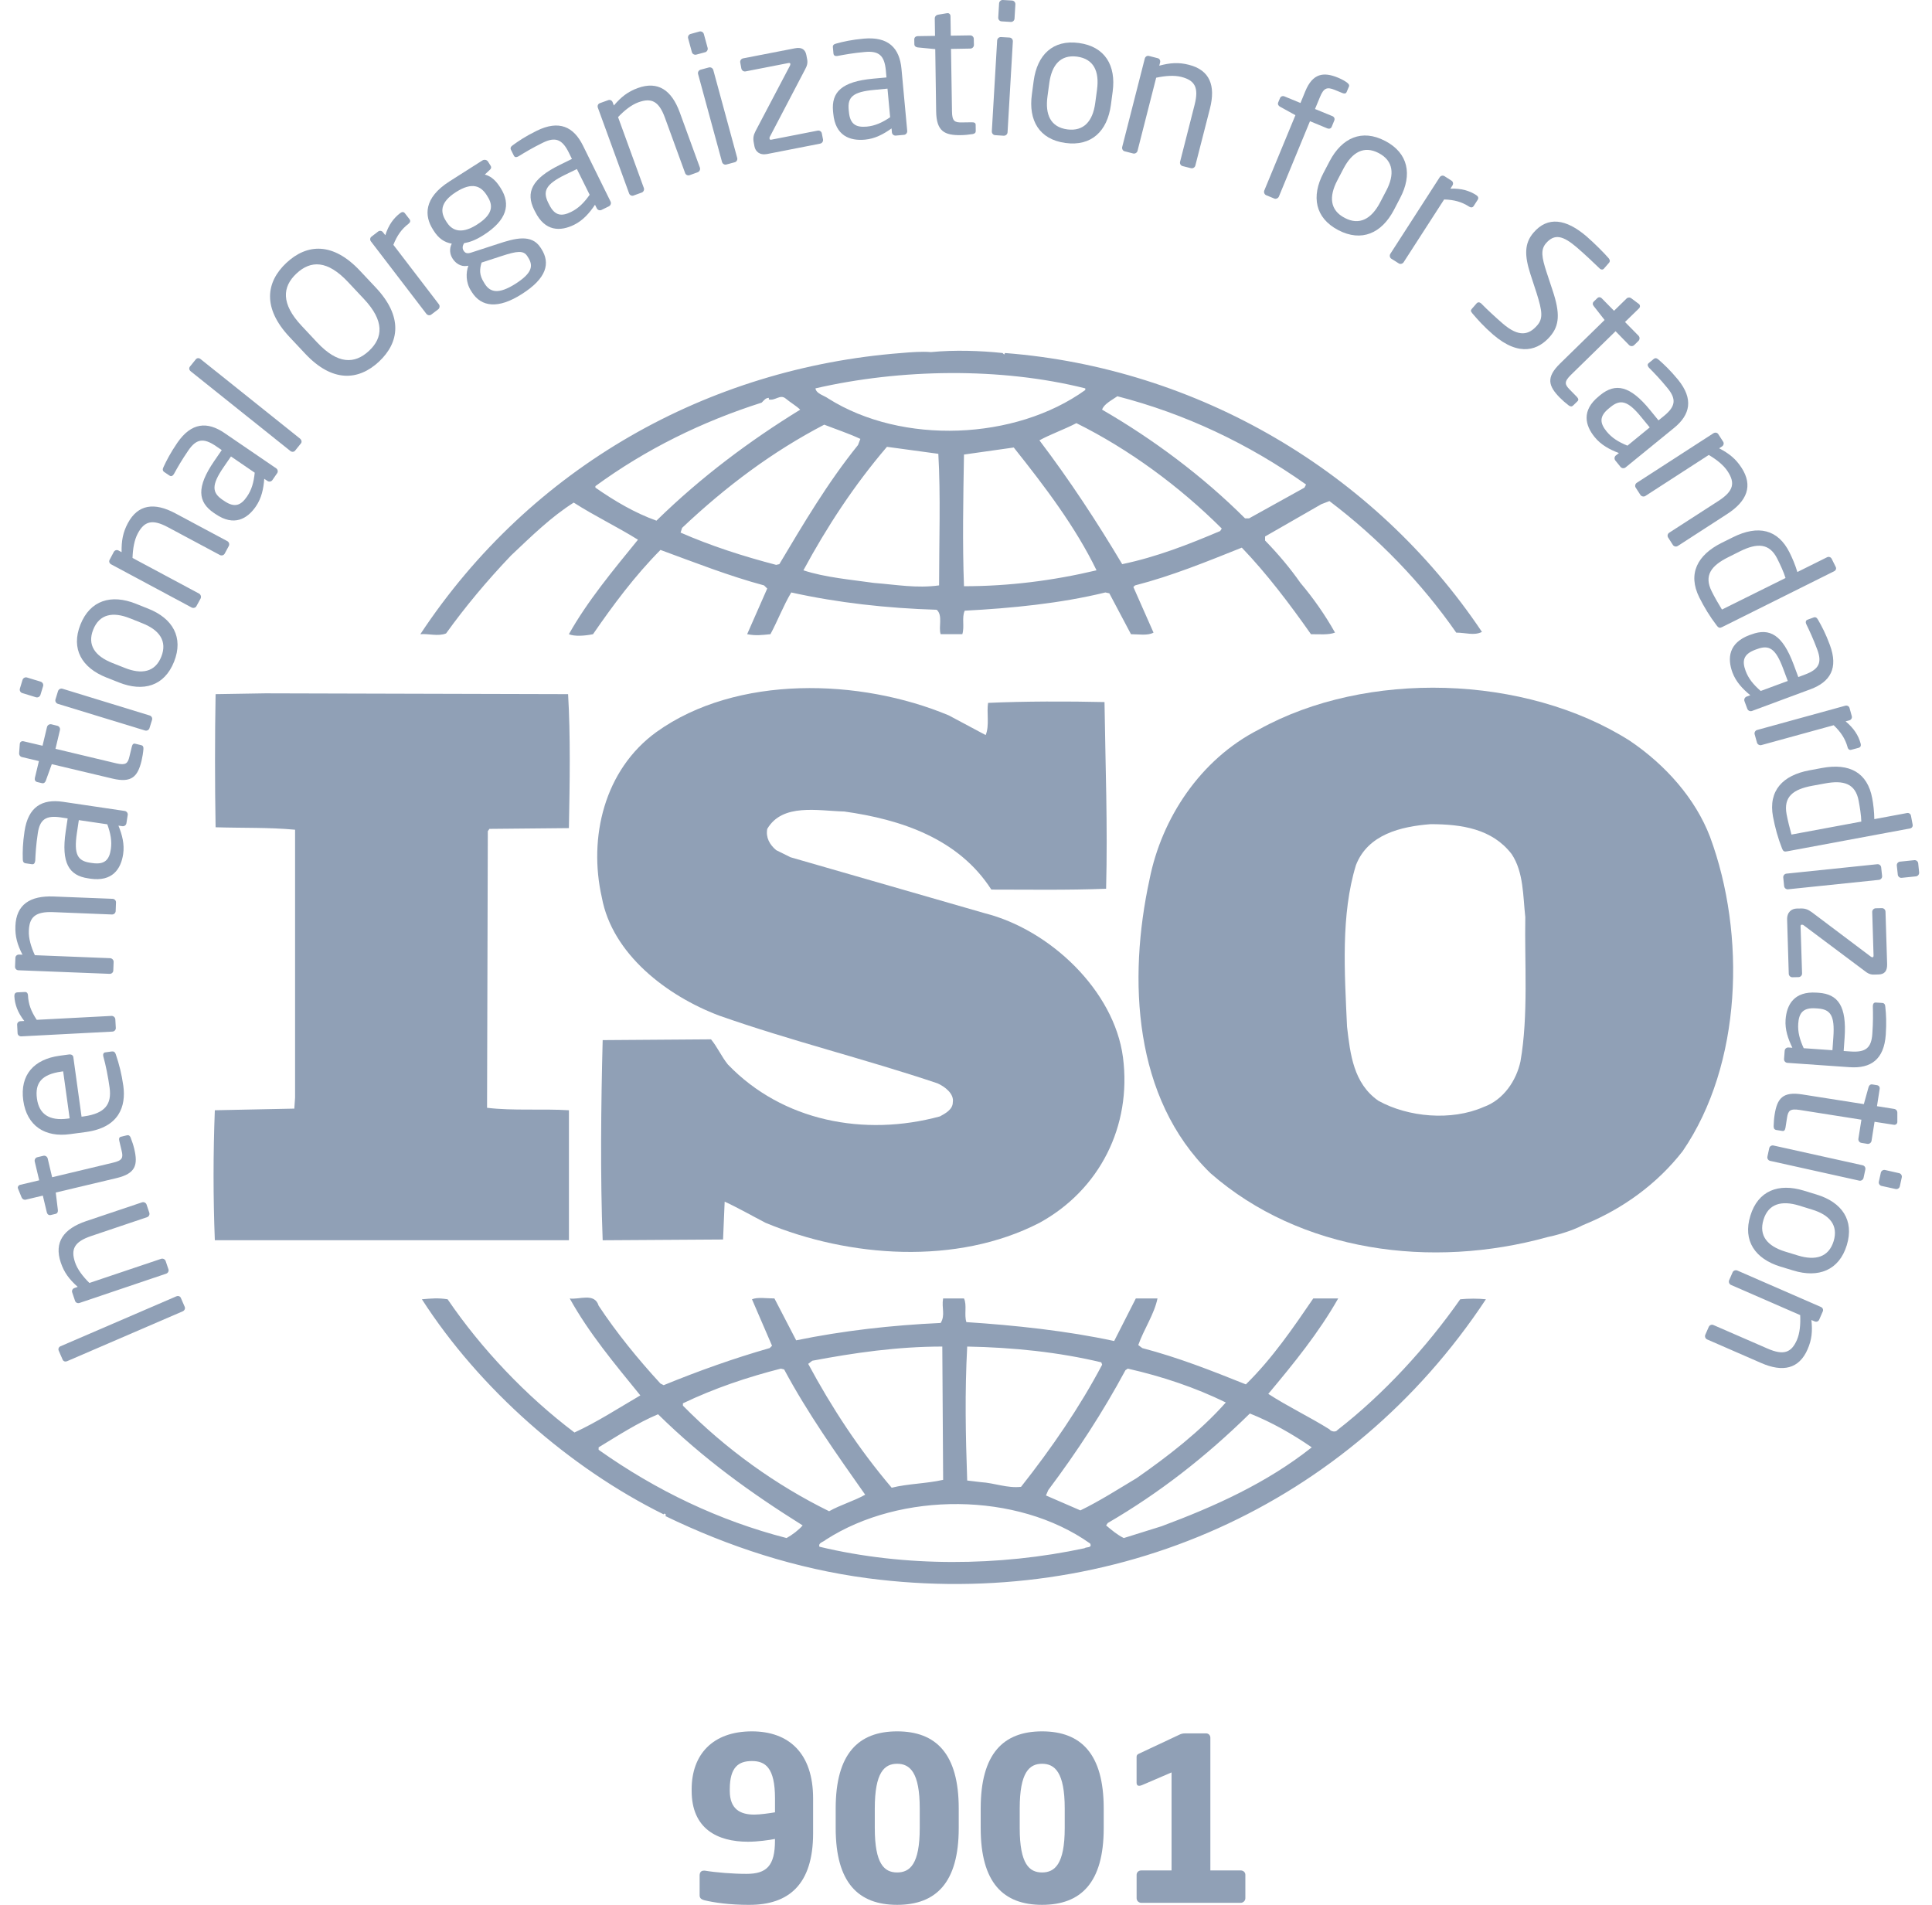 <svg width="71" height="70" viewBox="0 0 71 70" fill="none" xmlns="http://www.w3.org/2000/svg">
<g clip-path="url(#clip0_1236_6283)">
<path d="M62.842 30.751C62.31 29.358 61.218 28.114 59.89 27.219C56.054 24.787 50.209 24.613 46.258 26.811C44.102 27.909 42.687 30.082 42.245 32.316C41.446 35.99 41.651 40.361 44.485 43.114C47.792 46.008 52.602 46.647 56.879 45.459C57.082 45.42 57.727 45.259 58.171 45.022L58.297 44.969C59.625 44.417 60.892 43.519 61.837 42.303C64.021 39.117 64.17 34.34 62.842 30.751L62.842 30.751ZM55.877 39.002C55.729 39.698 55.258 40.421 54.518 40.682C53.339 41.2 51.746 41.057 50.654 40.451C49.739 39.812 49.621 38.743 49.503 37.73C49.413 35.733 49.27 33.62 49.83 31.793C50.269 30.662 51.479 30.372 52.573 30.287C53.724 30.287 54.842 30.461 55.553 31.387C55.995 32.052 55.967 32.922 56.054 33.704C56.023 35.353 56.172 37.321 55.877 39.001V39.002Z" fill="#90A0B6"/>
<path d="M20.907 40.8C19.933 40.74 18.841 40.825 17.899 40.71L17.927 30.545L17.986 30.46L20.907 30.432C20.939 28.783 20.967 27.013 20.877 25.509L9.755 25.479L7.923 25.509C7.895 27.043 7.895 28.836 7.923 30.401C8.927 30.432 9.87 30.401 10.844 30.491V40.335L10.816 40.74L7.895 40.8C7.833 42.418 7.833 43.984 7.895 45.577H20.908V40.8H20.907Z" fill="#90A0B6"/>
<path d="M53.662 47.747C52.424 49.514 50.859 51.223 49.15 52.552C49.089 52.642 48.911 52.608 48.855 52.524C48.115 52.062 47.319 51.685 46.609 51.223C47.555 50.094 48.47 48.965 49.178 47.716H48.262C47.527 48.791 46.759 49.92 45.785 50.874C44.485 50.354 43.306 49.889 41.978 49.54L41.831 49.429C42.037 48.845 42.419 48.296 42.537 47.716H41.741L40.945 49.281C39.205 48.904 37.286 48.701 35.515 48.586C35.425 48.327 35.543 47.95 35.425 47.716H34.659C34.597 48.065 34.747 48.327 34.569 48.617C32.74 48.701 30.97 48.904 29.259 49.255L28.46 47.716C28.167 47.716 27.84 47.66 27.635 47.747L28.372 49.455L28.285 49.54C26.954 49.92 25.659 50.384 24.39 50.903L24.271 50.843C23.444 49.945 22.648 48.965 21.998 47.98C21.851 47.486 21.26 47.775 20.937 47.716C21.643 48.991 22.589 50.119 23.532 51.279C22.735 51.743 21.941 52.262 21.111 52.642C19.341 51.307 17.691 49.571 16.45 47.747C16.096 47.691 15.862 47.716 15.505 47.747C17.63 51.049 20.936 53.943 24.389 55.651C24.389 55.651 24.389 55.625 24.42 55.625C24.446 55.625 24.504 55.679 24.446 55.71C26.778 56.839 29.258 57.65 31.884 57.998C40.943 59.184 49.591 55.335 54.606 47.747C54.344 47.716 53.956 47.716 53.661 47.747H53.662ZM41.358 50.354L41.446 50.295C42.718 50.584 43.925 50.99 45.048 51.539C44.103 52.608 42.892 53.537 41.773 54.317C41.094 54.723 40.413 55.161 39.704 55.505L38.438 54.956L38.525 54.756C39.589 53.338 40.534 51.888 41.359 50.354H41.358ZM35.544 49.484C37.227 49.515 38.91 49.689 40.472 50.064L40.503 50.151C39.678 51.714 38.643 53.222 37.523 54.639C37.019 54.697 36.549 54.497 36.048 54.467L35.544 54.407C35.485 52.699 35.454 51.193 35.544 49.484ZM29.851 50.005C31.385 49.715 32.977 49.484 34.629 49.484L34.66 54.382C34.038 54.523 33.36 54.523 32.769 54.672C31.559 53.248 30.557 51.714 29.701 50.12L29.851 50.005ZM25.097 51.57C26.251 51.018 27.459 50.61 28.697 50.295L28.817 50.325C29.67 51.919 30.734 53.422 31.795 54.928C31.384 55.161 30.881 55.302 30.47 55.536C28.523 54.581 26.662 53.248 25.097 51.655V51.57ZM28.905 56.521C26.426 55.882 24.123 54.782 21.999 53.278V53.188C22.709 52.758 23.417 52.294 24.183 51.972C25.866 53.627 27.605 54.871 29.497 56.057C29.347 56.231 29.111 56.407 28.906 56.521H28.905ZM39.853 56.896C36.727 57.565 33.242 57.592 30.115 56.84C30.057 56.695 30.262 56.666 30.352 56.581C33.096 54.813 37.374 54.813 40.062 56.722C40.149 56.896 39.913 56.84 39.854 56.896H39.853ZM42.687 56.087L41.299 56.521C41.063 56.406 40.857 56.231 40.649 56.057L40.709 55.969C42.597 54.871 44.308 53.538 45.932 51.944C46.729 52.262 47.496 52.698 48.206 53.188C46.554 54.498 44.635 55.362 42.687 56.087Z" fill="#90A0B6"/>
<path d="M16.393 23.278C17.102 22.292 17.899 21.338 18.782 20.412C19.548 19.688 20.257 18.993 21.084 18.47C21.852 18.962 22.708 19.373 23.445 19.834C22.53 20.958 21.587 22.092 20.906 23.306C21.112 23.395 21.497 23.367 21.793 23.306C22.53 22.236 23.327 21.163 24.272 20.209C25.539 20.674 26.779 21.163 28.079 21.513L28.195 21.628L27.457 23.306C27.784 23.368 27.989 23.337 28.313 23.306C28.578 22.816 28.783 22.267 29.078 21.772C30.792 22.152 32.593 22.352 34.423 22.408C34.659 22.613 34.481 23.047 34.569 23.306H35.365C35.453 23.021 35.337 22.698 35.453 22.442C37.167 22.352 38.965 22.177 40.622 21.772L40.767 21.803L41.563 23.306C41.831 23.306 42.183 23.368 42.391 23.247L41.651 21.572L41.712 21.513C43.067 21.164 44.339 20.643 45.636 20.125C46.553 21.079 47.406 22.208 48.177 23.306C48.5 23.306 48.824 23.337 49.061 23.247C48.706 22.613 48.262 21.977 47.792 21.423C47.407 20.874 46.995 20.384 46.491 19.863V19.715L48.557 18.529L48.856 18.414C50.654 19.774 52.246 21.423 53.516 23.248C53.87 23.248 54.166 23.368 54.461 23.222C50.505 17.316 43.984 13.519 36.934 12.973L36.903 13.029L36.844 12.973C36.048 12.888 35.071 12.854 34.215 12.939C33.892 12.913 33.509 12.939 33.123 12.973C26.043 13.519 19.522 17.141 15.447 23.306C15.742 23.278 16.097 23.396 16.392 23.278L16.393 23.278ZM28.64 20.732L28.523 20.758C27.312 20.442 26.131 20.063 25.011 19.572L25.067 19.398C26.691 17.864 28.401 16.589 30.29 15.606C30.735 15.78 31.177 15.924 31.618 16.129L31.531 16.355C30.407 17.748 29.524 19.251 28.64 20.732V20.732ZM34.511 21.512C33.687 21.627 32.949 21.486 32.119 21.422C31.325 21.307 30.321 21.223 29.525 20.958C30.38 19.373 31.384 17.836 32.595 16.42L34.483 16.677C34.571 18.18 34.511 19.919 34.511 21.513V21.512ZM35.426 21.543C35.367 20.004 35.398 18.297 35.426 16.704C36.017 16.62 36.664 16.53 37.255 16.445C38.407 17.89 39.529 19.372 40.297 20.958C38.702 21.337 37.078 21.543 35.426 21.543V21.543ZM44.842 19.514C43.689 20.004 42.507 20.468 41.24 20.732C40.326 19.198 39.323 17.664 38.198 16.181C38.611 15.955 39.115 15.781 39.557 15.55C41.479 16.504 43.336 17.864 44.899 19.423L44.842 19.513V19.514ZM41.063 14.562C43.542 15.201 45.872 16.299 47.997 17.805L47.938 17.92L45.903 19.049H45.755C44.192 17.489 42.363 16.13 40.502 15.055C40.562 14.852 40.857 14.706 41.063 14.562ZM39.884 14.272V14.332C37.315 16.181 33.155 16.355 30.442 14.647C30.29 14.532 29.997 14.475 29.967 14.272C33.096 13.551 36.783 13.493 39.884 14.272ZM21.881 17.864C23.741 16.504 25.807 15.491 27.991 14.796C28.081 14.706 28.137 14.621 28.255 14.621V14.68C28.492 14.736 28.669 14.475 28.875 14.647C29.052 14.796 29.26 14.911 29.407 15.055C27.577 16.181 25.777 17.515 24.124 19.134C23.328 18.849 22.59 18.413 21.881 17.92V17.864H21.881Z" fill="#90A0B6"/>
<path d="M34.542 41.026C31.767 41.781 28.756 41.206 26.749 39.118C26.515 38.828 26.367 38.484 26.13 38.194L22.148 38.223C22.086 40.566 22.058 43.261 22.148 45.578L26.572 45.55L26.631 44.159C27.135 44.39 27.636 44.68 28.137 44.938C31.207 46.214 35.159 46.504 38.199 44.938C40.413 43.725 41.595 41.381 41.269 38.856C40.945 36.398 38.584 34.166 36.194 33.561L29.052 31.503L28.523 31.241C28.286 31.041 28.137 30.782 28.196 30.461C28.756 29.507 30.057 29.797 31.03 29.822C33.096 30.112 35.221 30.808 36.431 32.691C37.728 32.691 39.233 32.716 40.649 32.66C40.709 30.287 40.624 28.204 40.59 25.8C39.262 25.769 37.638 25.769 36.312 25.83C36.253 26.174 36.369 26.664 36.223 27.013L34.866 26.289C31.619 24.93 27.073 24.786 24.124 26.9C22.205 28.288 21.617 30.782 22.117 32.98C22.5 35.063 24.507 36.597 26.426 37.321C29.052 38.247 31.796 38.917 34.455 39.812C34.719 39.93 35.071 40.192 35.015 40.51C35.015 40.767 34.748 40.916 34.542 41.026L34.542 41.026Z" fill="#90A0B6"/>
<path d="M6.646 47.696L6.789 48.026C6.815 48.088 6.781 48.16 6.715 48.189L2.463 50.023C2.401 50.048 2.33 50.031 2.301 49.963L2.157 49.633C2.132 49.57 2.157 49.501 2.224 49.473L6.479 47.639C6.537 47.613 6.617 47.628 6.646 47.695V47.696Z" fill="#90A0B6"/>
<path d="M5.386 44.266L5.486 44.563C5.51 44.632 5.473 44.708 5.404 44.73L3.349 45.423C2.72 45.636 2.599 45.913 2.758 46.389C2.845 46.65 3.046 46.909 3.285 47.147L5.921 46.26C5.983 46.237 6.065 46.273 6.088 46.342L6.191 46.647C6.211 46.708 6.175 46.783 6.106 46.806L2.923 47.881C2.854 47.904 2.781 47.873 2.758 47.804L2.653 47.493C2.63 47.425 2.668 47.355 2.738 47.332L2.856 47.291C2.545 47.014 2.358 46.766 2.234 46.398C1.98 45.649 2.334 45.157 3.164 44.875L5.22 44.184C5.286 44.162 5.363 44.198 5.387 44.267L5.386 44.266Z" fill="#90A0B6"/>
<path d="M4.803 41.811C4.852 41.934 4.906 42.098 4.934 42.219C5.073 42.809 4.988 43.125 4.284 43.293L2.049 43.824L2.126 44.46C2.136 44.532 2.111 44.594 2.039 44.609L1.867 44.65C1.798 44.668 1.741 44.627 1.722 44.558L1.574 43.937L0.947 44.086C0.883 44.101 0.821 44.068 0.793 44.001L0.662 43.68C0.659 43.675 0.659 43.667 0.657 43.663C0.644 43.611 0.68 43.554 0.744 43.54L1.441 43.375L1.276 42.683C1.261 42.614 1.304 42.541 1.374 42.526L1.592 42.474C1.661 42.457 1.734 42.5 1.752 42.571L1.916 43.262L4.149 42.728C4.501 42.647 4.532 42.544 4.47 42.288L4.385 41.93C4.364 41.841 4.38 41.789 4.445 41.774L4.668 41.72C4.725 41.707 4.771 41.73 4.805 41.81L4.803 41.811Z" fill="#90A0B6"/>
<path d="M2.696 38.856L2.997 41.037L3.09 41.024C3.866 40.916 4.11 40.573 4.028 39.972C3.977 39.595 3.882 39.115 3.797 38.823C3.795 38.809 3.792 38.802 3.792 38.789C3.784 38.738 3.803 38.681 3.869 38.673L4.09 38.642C4.175 38.629 4.223 38.65 4.257 38.75C4.38 39.112 4.47 39.466 4.532 39.902C4.635 40.651 4.383 41.428 3.17 41.598L2.582 41.677C1.65 41.808 0.987 41.374 0.855 40.443C0.725 39.492 1.257 38.927 2.183 38.798L2.536 38.75C2.621 38.74 2.685 38.776 2.698 38.855L2.696 38.856ZM2.262 39.379C1.525 39.481 1.279 39.8 1.358 40.374C1.435 40.934 1.798 41.203 2.501 41.106L2.56 41.097L2.321 39.371L2.262 39.378L2.262 39.379Z" fill="#90A0B6"/>
<path d="M1.029 36.586C1.044 36.89 1.137 37.159 1.35 37.477L4.101 37.333C4.166 37.331 4.235 37.387 4.238 37.458L4.256 37.779C4.258 37.846 4.202 37.908 4.13 37.91L0.782 38.085C0.71 38.087 0.648 38.038 0.646 37.966L0.63 37.658C0.626 37.587 0.682 37.53 0.754 37.527L0.893 37.52C0.646 37.204 0.544 36.906 0.528 36.611C0.525 36.519 0.561 36.473 0.641 36.467L0.908 36.455C0.98 36.449 1.024 36.493 1.029 36.585L1.029 36.586Z" fill="#90A0B6"/>
<path d="M4.263 33.165L4.251 33.48C4.248 33.553 4.186 33.609 4.114 33.606L1.954 33.519C1.291 33.493 1.077 33.709 1.06 34.206C1.047 34.481 1.14 34.794 1.281 35.102L4.05 35.212C4.114 35.215 4.179 35.277 4.176 35.349L4.163 35.669C4.161 35.736 4.099 35.792 4.027 35.787L0.679 35.656C0.607 35.654 0.551 35.598 0.553 35.526L0.566 35.197C0.569 35.126 0.63 35.077 0.703 35.079L0.826 35.084C0.638 34.715 0.551 34.417 0.566 34.03C0.597 33.242 1.103 32.909 1.977 32.945L4.135 33.03C4.21 33.032 4.267 33.094 4.263 33.165V33.165Z" fill="#90A0B6"/>
<path d="M4.693 29.951L4.646 30.251C4.636 30.323 4.569 30.371 4.497 30.361L4.353 30.341C4.49 30.68 4.58 31.023 4.526 31.387C4.444 31.939 4.128 32.408 3.316 32.29L3.236 32.277C2.534 32.175 2.245 31.713 2.414 30.556L2.486 30.076L2.227 30.037C1.68 29.958 1.464 30.117 1.389 30.622C1.325 31.045 1.307 31.361 1.295 31.625C1.292 31.638 1.292 31.643 1.289 31.656C1.279 31.714 1.251 31.771 1.169 31.758L0.94 31.725C0.868 31.714 0.837 31.663 0.837 31.571C0.829 31.296 0.835 30.991 0.901 30.55C1.035 29.65 1.544 29.352 2.312 29.465L4.581 29.801C4.652 29.811 4.704 29.878 4.694 29.95L4.693 29.951ZM2.897 30.138L2.825 30.617C2.709 31.402 2.853 31.636 3.315 31.705L3.392 31.716C3.86 31.785 4.017 31.585 4.073 31.208C4.117 30.907 4.065 30.628 3.943 30.292L2.897 30.138Z" fill="#90A0B6"/>
<path d="M5.271 27.526C5.261 27.656 5.233 27.826 5.204 27.949C5.063 28.536 4.843 28.78 4.138 28.613L1.903 28.082L1.685 28.685C1.661 28.754 1.613 28.796 1.541 28.78L1.368 28.739C1.296 28.721 1.266 28.66 1.281 28.59L1.43 27.969L0.803 27.82C0.739 27.805 0.698 27.746 0.703 27.674L0.728 27.33C0.731 27.323 0.733 27.318 0.733 27.31C0.746 27.258 0.802 27.225 0.865 27.241L1.563 27.405L1.728 26.715C1.746 26.645 1.818 26.602 1.888 26.617L2.106 26.671C2.175 26.686 2.219 26.758 2.203 26.828L2.039 27.518L4.271 28.051C4.624 28.133 4.698 28.056 4.757 27.8L4.844 27.443C4.865 27.354 4.901 27.315 4.965 27.33L5.189 27.384C5.248 27.397 5.278 27.438 5.271 27.525V27.526Z" fill="#90A0B6"/>
<path d="M1.584 25.215L1.486 25.536C1.463 25.605 1.391 25.644 1.321 25.623L0.818 25.469C0.749 25.448 0.711 25.374 0.731 25.305L0.828 24.984C0.851 24.915 0.923 24.877 0.992 24.897L1.496 25.051C1.565 25.074 1.604 25.145 1.584 25.215ZM5.587 26.457L5.494 26.757C5.474 26.826 5.399 26.865 5.33 26.845L2.126 25.865C2.057 25.841 2.018 25.77 2.039 25.7L2.132 25.398C2.155 25.329 2.226 25.29 2.296 25.31L5.5 26.293C5.569 26.313 5.61 26.387 5.587 26.457H5.587Z" fill="#90A0B6"/>
<path d="M6.396 24.319C6.038 25.215 5.266 25.435 4.369 25.079L3.907 24.896C3.008 24.54 2.599 23.847 2.956 22.952C3.313 22.056 4.089 21.828 4.986 22.184L5.45 22.369C6.347 22.725 6.753 23.423 6.396 24.319V24.319ZM4.772 22.721C4.15 22.472 3.655 22.564 3.426 23.137C3.2 23.704 3.49 24.109 4.12 24.36L4.582 24.543C5.204 24.792 5.7 24.704 5.928 24.132C6.152 23.565 5.864 23.154 5.234 22.905L4.772 22.72L4.772 22.721Z" fill="#90A0B6"/>
<path d="M8.408 20.065L8.259 20.342C8.225 20.407 8.143 20.43 8.081 20.396L6.172 19.375C5.587 19.06 5.301 19.162 5.065 19.601C4.934 19.845 4.881 20.168 4.87 20.504L7.318 21.815C7.374 21.846 7.406 21.93 7.372 21.994L7.218 22.276C7.187 22.335 7.107 22.358 7.043 22.325L4.086 20.74C4.022 20.707 3.993 20.632 4.03 20.568L4.184 20.278C4.22 20.217 4.297 20.196 4.358 20.232L4.469 20.291C4.461 19.875 4.516 19.568 4.698 19.226C5.07 18.531 5.674 18.452 6.445 18.865L8.354 19.886C8.418 19.922 8.441 20.001 8.408 20.065Z" fill="#90A0B6"/>
<path d="M10.183 17.392L10.011 17.641C9.97 17.7 9.889 17.716 9.829 17.674L9.711 17.595C9.685 17.956 9.613 18.305 9.405 18.608C9.089 19.07 8.598 19.355 7.92 18.89L7.856 18.847C7.27 18.447 7.211 17.905 7.874 16.94L8.149 16.54L7.931 16.391C7.476 16.081 7.211 16.13 6.921 16.553C6.68 16.905 6.523 17.179 6.397 17.41C6.389 17.421 6.387 17.426 6.379 17.436C6.346 17.485 6.295 17.523 6.225 17.474L6.035 17.346C5.975 17.305 5.968 17.244 6.009 17.162C6.125 16.913 6.263 16.644 6.515 16.274C7.031 15.523 7.618 15.479 8.257 15.918L10.151 17.211C10.21 17.252 10.225 17.334 10.184 17.393L10.183 17.392ZM8.488 16.774L8.213 17.174C7.765 17.828 7.791 18.103 8.177 18.367L8.241 18.41C8.631 18.677 8.86 18.564 9.076 18.249C9.248 18 9.325 17.728 9.361 17.371L8.488 16.774Z" fill="#90A0B6"/>
<path d="M11.059 16.294L10.844 16.561C10.803 16.613 10.726 16.617 10.669 16.572L7.005 13.642C6.954 13.601 6.936 13.529 6.979 13.473L7.195 13.206C7.236 13.154 7.308 13.147 7.365 13.191L11.028 16.12C11.079 16.161 11.103 16.238 11.059 16.295L11.059 16.294Z" fill="#90A0B6"/>
<path d="M13.929 13.288C13.176 13.991 12.216 14.063 11.218 13L10.638 12.382C9.639 11.317 9.772 10.365 10.524 9.66C11.28 8.954 12.235 8.888 13.232 9.953L13.813 10.571C14.81 11.633 14.681 12.582 13.929 13.288H13.929ZM12.791 10.365C12.036 9.559 11.421 9.559 10.895 10.052C10.371 10.542 10.325 11.163 11.08 11.969L11.658 12.587C12.413 13.39 13.033 13.387 13.562 12.892C14.084 12.405 14.127 11.787 13.372 10.984L12.791 10.365Z" fill="#90A0B6"/>
<path d="M15.008 8.228C14.767 8.413 14.597 8.641 14.456 8.997L16.128 11.181C16.169 11.232 16.162 11.322 16.105 11.366L15.848 11.561C15.797 11.602 15.715 11.589 15.669 11.533L13.634 8.875C13.588 8.818 13.595 8.739 13.652 8.696L13.896 8.508C13.955 8.465 14.031 8.478 14.075 8.536L14.16 8.644C14.28 8.264 14.468 8.013 14.705 7.833C14.777 7.777 14.838 7.779 14.884 7.843L15.049 8.056C15.093 8.113 15.08 8.172 15.008 8.228H15.008Z" fill="#90A0B6"/>
<path d="M17.991 6.25L17.817 6.415C17.984 6.458 18.176 6.566 18.369 6.866L18.397 6.909C18.785 7.517 18.623 8.095 17.77 8.639C17.477 8.826 17.259 8.901 17.056 8.936C16.992 9.041 16.986 9.131 17.038 9.213C17.099 9.308 17.174 9.329 17.323 9.28L18.285 8.967C18.914 8.759 19.535 8.582 19.867 9.103L19.895 9.146C20.234 9.677 20.087 10.229 19.178 10.806C18.305 11.365 17.688 11.28 17.344 10.74L17.311 10.688C17.113 10.381 17.118 10.018 17.213 9.765L17.161 9.772C16.935 9.809 16.742 9.675 16.632 9.503L16.63 9.498C16.533 9.349 16.504 9.142 16.602 8.954C16.327 8.906 16.116 8.76 15.937 8.477L15.909 8.431C15.595 7.938 15.562 7.276 16.515 6.668L17.728 5.896C17.795 5.855 17.89 5.87 17.933 5.937L18.023 6.08C18.07 6.152 18.047 6.198 17.993 6.25L17.991 6.25ZM17.886 7.171C17.675 6.84 17.359 6.676 16.761 7.056C16.139 7.451 16.193 7.815 16.391 8.125L16.419 8.169C16.573 8.412 16.889 8.661 17.526 8.256C18.125 7.876 18.127 7.548 17.914 7.217L17.886 7.17V7.171ZM19.378 9.413C19.239 9.196 19.006 9.221 18.427 9.411L17.698 9.649C17.626 9.89 17.603 10.098 17.788 10.385L17.819 10.437C18.017 10.744 18.322 10.821 18.939 10.432C19.571 10.029 19.601 9.76 19.406 9.457L19.378 9.413Z" fill="#90A0B6"/>
<path d="M22.377 7.582L22.105 7.715C22.04 7.745 21.961 7.72 21.93 7.653L21.866 7.525C21.663 7.828 21.429 8.097 21.098 8.261C20.596 8.507 20.029 8.515 19.666 7.779L19.63 7.71C19.317 7.074 19.53 6.571 20.581 6.055L21.018 5.84L20.902 5.604C20.656 5.108 20.401 5.021 19.941 5.249C19.559 5.437 19.287 5.601 19.063 5.74C19.05 5.747 19.045 5.75 19.032 5.755C18.978 5.781 18.917 5.791 18.881 5.714L18.778 5.506C18.745 5.442 18.77 5.386 18.848 5.334C19.068 5.173 19.323 5.003 19.724 4.806C20.543 4.403 21.077 4.652 21.422 5.347L22.437 7.405C22.47 7.469 22.442 7.548 22.377 7.582H22.377ZM21.2 6.212L20.763 6.425C20.048 6.776 19.941 7.03 20.146 7.449L20.182 7.518C20.39 7.943 20.647 7.956 20.989 7.787C21.261 7.654 21.462 7.451 21.67 7.158L21.2 6.212Z" fill="#90A0B6"/>
<path d="M25.642 6.33L25.344 6.437C25.277 6.461 25.2 6.427 25.177 6.358L24.437 4.329C24.211 3.705 23.931 3.589 23.461 3.759C23.201 3.854 22.946 4.059 22.713 4.303L23.661 6.909C23.684 6.971 23.651 7.053 23.584 7.076L23.281 7.186C23.219 7.21 23.142 7.174 23.119 7.107L21.971 3.957C21.947 3.89 21.976 3.816 22.043 3.792L22.353 3.68C22.42 3.654 22.49 3.692 22.515 3.759L22.559 3.877C22.828 3.561 23.073 3.369 23.437 3.236C24.18 2.966 24.681 3.31 24.981 4.131L25.721 6.16C25.744 6.229 25.708 6.304 25.642 6.329L25.642 6.33Z" fill="#90A0B6"/>
<path d="M25.912 1.92L25.588 2.007C25.519 2.025 25.444 1.984 25.426 1.915L25.288 1.407C25.27 1.338 25.311 1.266 25.381 1.248L25.704 1.158C25.773 1.141 25.848 1.182 25.866 1.251L26.005 1.759C26.023 1.828 25.982 1.9 25.913 1.921L25.912 1.92ZM27.001 5.963L26.696 6.045C26.627 6.066 26.554 6.022 26.534 5.952L25.655 2.723C25.634 2.654 25.676 2.582 25.747 2.561L26.051 2.479C26.12 2.461 26.192 2.502 26.213 2.572L27.091 5.801C27.112 5.87 27.07 5.945 27.001 5.963Z" fill="#90A0B6"/>
<path d="M30.143 5.278L28.191 5.66C27.913 5.714 27.761 5.562 27.726 5.38L27.703 5.257C27.667 5.077 27.687 4.972 27.769 4.811L29.031 2.412C29.039 2.391 29.048 2.368 29.046 2.35C29.041 2.322 29.023 2.307 28.971 2.317L27.402 2.623C27.33 2.638 27.261 2.592 27.245 2.52L27.204 2.299C27.189 2.23 27.237 2.16 27.306 2.145L29.208 1.776C29.473 1.722 29.593 1.827 29.632 2.019L29.662 2.176C29.688 2.309 29.662 2.417 29.583 2.558L28.298 5.013C28.278 5.044 28.275 5.073 28.28 5.093C28.285 5.123 28.296 5.142 28.342 5.134L30.048 4.8C30.12 4.785 30.189 4.833 30.202 4.903L30.245 5.123C30.258 5.192 30.212 5.264 30.143 5.277L30.143 5.278Z" fill="#90A0B6"/>
<path d="M33.222 4.955L32.919 4.983C32.846 4.988 32.782 4.934 32.777 4.863L32.764 4.719C32.467 4.932 32.153 5.099 31.786 5.132C31.228 5.183 30.697 4.988 30.622 4.172L30.614 4.092C30.549 3.387 30.927 2.997 32.094 2.89L32.577 2.846L32.554 2.584C32.502 2.036 32.297 1.863 31.785 1.91C31.359 1.948 31.048 2.005 30.788 2.054C30.776 2.056 30.768 2.056 30.755 2.059C30.696 2.064 30.637 2.048 30.629 1.964L30.608 1.736C30.6 1.664 30.642 1.62 30.734 1.6C30.996 1.528 31.294 1.461 31.739 1.42C32.648 1.338 33.057 1.761 33.129 2.531L33.34 4.812C33.345 4.884 33.293 4.948 33.222 4.956V4.955ZM32.615 3.257L32.132 3.303C31.337 3.375 31.145 3.57 31.189 4.034L31.197 4.114C31.24 4.583 31.474 4.686 31.852 4.653C32.153 4.625 32.415 4.509 32.712 4.309L32.615 3.257V3.257Z" fill="#90A0B6"/>
<path d="M35.742 4.927C35.608 4.948 35.438 4.966 35.312 4.966C34.706 4.976 34.416 4.822 34.403 4.099L34.37 1.805L33.73 1.743C33.658 1.735 33.604 1.697 33.602 1.626L33.599 1.448C33.599 1.376 33.651 1.331 33.723 1.328L34.362 1.318L34.352 0.674C34.352 0.61 34.395 0.556 34.467 0.541L34.809 0.484H34.83C34.884 0.482 34.93 0.528 34.93 0.595L34.941 1.311L35.652 1.3C35.724 1.298 35.786 1.356 35.786 1.428L35.791 1.652C35.791 1.724 35.732 1.785 35.66 1.785L34.949 1.798L34.985 4.091C34.989 4.453 35.082 4.504 35.346 4.499L35.714 4.494C35.806 4.492 35.853 4.518 35.855 4.584L35.858 4.815C35.858 4.874 35.827 4.912 35.742 4.928L35.742 4.927Z" fill="#90A0B6"/>
<path d="M36.888 4.988L36.572 4.967C36.5 4.964 36.447 4.9 36.449 4.828L36.645 1.486C36.65 1.414 36.711 1.36 36.783 1.362L37.099 1.38C37.171 1.385 37.225 1.447 37.222 1.521L37.027 4.861C37.022 4.936 36.961 4.99 36.888 4.987V4.988ZM37.145 0.806L36.808 0.785C36.737 0.783 36.682 0.719 36.685 0.647L36.716 0.124C36.722 0.052 36.783 -0.005 36.855 0L37.192 0.019C37.263 0.023 37.317 0.085 37.315 0.157L37.283 0.683C37.279 0.755 37.218 0.811 37.145 0.806Z" fill="#90A0B6"/>
<path d="M39.154 5.254C38.193 5.124 37.789 4.426 37.921 3.468L37.987 2.973C38.116 2.017 38.691 1.449 39.65 1.58C40.611 1.711 41.019 2.409 40.89 3.366L40.824 3.861C40.693 4.818 40.112 5.385 39.154 5.254V5.254ZM40.315 3.29C40.405 2.625 40.197 2.166 39.583 2.081C38.977 2.002 38.653 2.382 38.561 3.051L38.494 3.547C38.404 4.211 38.607 4.671 39.222 4.755C39.828 4.834 40.16 4.454 40.249 3.785L40.316 3.29L40.315 3.29Z" fill="#90A0B6"/>
<path d="M43.768 6.181L43.462 6.104C43.39 6.086 43.349 6.014 43.368 5.943L43.902 3.847C44.066 3.203 43.9 2.951 43.413 2.826C43.146 2.759 42.82 2.785 42.489 2.856L41.803 5.545C41.788 5.609 41.713 5.658 41.644 5.64L41.33 5.56C41.266 5.545 41.225 5.473 41.24 5.403L42.07 2.153C42.088 2.081 42.155 2.038 42.224 2.056L42.543 2.138C42.614 2.153 42.651 2.225 42.633 2.294L42.602 2.414C43.003 2.307 43.313 2.284 43.691 2.381C44.457 2.576 44.681 3.14 44.465 3.989L43.928 6.085C43.91 6.154 43.837 6.198 43.768 6.18V6.181Z" fill="#90A0B6"/>
<path d="M49.343 3.423L49.05 3.303C48.765 3.185 48.644 3.234 48.508 3.567L48.326 4.006L48.966 4.268C49.033 4.296 49.061 4.365 49.035 4.426L48.938 4.663C48.912 4.724 48.848 4.744 48.781 4.719L48.141 4.454L46.998 7.225C46.972 7.284 46.892 7.323 46.831 7.297L46.532 7.174C46.466 7.148 46.438 7.063 46.461 7.004L47.606 4.233L47.044 3.923C46.979 3.89 46.949 3.829 46.972 3.767L47.041 3.603C47.067 3.544 47.134 3.515 47.2 3.541L47.792 3.785L47.971 3.349C48.241 2.697 48.637 2.633 49.171 2.854C49.336 2.923 49.425 2.979 49.498 3.031C49.557 3.077 49.595 3.12 49.575 3.177L49.49 3.377C49.464 3.443 49.41 3.448 49.343 3.423V3.423Z" fill="#90A0B6"/>
<path d="M49.181 8.457C48.326 8.009 48.185 7.215 48.634 6.361L48.865 5.92C49.315 5.066 50.047 4.73 50.903 5.179C51.759 5.625 51.905 6.421 51.455 7.275L51.224 7.719C50.774 8.573 50.037 8.904 49.181 8.457ZM50.944 7.008C51.255 6.415 51.214 5.913 50.666 5.625C50.127 5.343 49.693 5.589 49.377 6.187L49.145 6.631C48.835 7.223 48.87 7.723 49.418 8.008C49.958 8.293 50.397 8.046 50.713 7.449L50.944 7.007V7.008Z" fill="#90A0B6"/>
<path d="M53.98 7.587C53.727 7.426 53.454 7.341 53.071 7.33L51.581 9.639C51.545 9.693 51.46 9.719 51.401 9.678L51.128 9.506C51.074 9.47 51.057 9.388 51.095 9.326L52.906 6.517C52.947 6.455 53.022 6.435 53.084 6.474L53.343 6.64C53.404 6.679 53.415 6.758 53.376 6.817L53.302 6.933C53.703 6.918 54.004 7.01 54.25 7.169C54.327 7.218 54.345 7.277 54.304 7.343L54.158 7.569C54.119 7.631 54.057 7.638 53.98 7.587Z" fill="#90A0B6"/>
<path d="M54.875 12.3C54.528 12 54.3 11.741 54.11 11.518C54.038 11.431 54.045 11.403 54.092 11.346L54.264 11.149C54.313 11.095 54.373 11.102 54.418 11.141C54.424 11.146 54.429 11.151 54.434 11.153C54.644 11.371 54.999 11.695 55.227 11.892C55.826 12.408 56.191 12.305 56.492 11.956C56.708 11.71 56.682 11.446 56.471 10.776L56.24 10.068C56.024 9.393 56.014 8.944 56.358 8.547C56.876 7.943 57.55 8.039 58.308 8.69C58.6 8.944 58.958 9.303 59.122 9.495C59.163 9.549 59.176 9.603 59.132 9.655L58.947 9.868C58.907 9.917 58.845 9.917 58.796 9.876C58.792 9.872 58.789 9.869 58.786 9.865C58.577 9.663 58.244 9.348 57.955 9.098C57.441 8.657 57.128 8.578 56.815 8.939C56.612 9.175 56.656 9.454 56.838 10.009L57.059 10.678C57.339 11.517 57.309 11.966 56.964 12.364C56.553 12.842 55.857 13.144 54.875 12.3Z" fill="#90A0B6"/>
<path d="M57.645 14.896C57.54 14.817 57.411 14.704 57.323 14.614C56.899 14.183 56.812 13.868 57.329 13.362L58.968 11.759L58.572 11.253C58.526 11.2 58.518 11.133 58.57 11.082L58.698 10.959C58.749 10.907 58.819 10.915 58.867 10.966L59.315 11.421L59.775 10.971C59.821 10.926 59.894 10.92 59.952 10.964L60.23 11.172C60.23 11.172 60.238 11.18 60.243 11.184C60.279 11.223 60.279 11.287 60.232 11.333L59.718 11.833L60.216 12.339C60.265 12.39 60.265 12.475 60.214 12.526L60.054 12.683C60.003 12.732 59.919 12.732 59.867 12.68L59.371 12.172L57.732 13.775C57.475 14.027 57.501 14.13 57.686 14.316L57.943 14.578C58.007 14.645 58.02 14.697 57.974 14.743L57.809 14.904C57.766 14.945 57.714 14.948 57.645 14.896Z" fill="#90A0B6"/>
<path d="M59.554 17.159L59.363 16.923C59.318 16.867 59.325 16.784 59.381 16.738L59.494 16.649C59.153 16.52 58.837 16.351 58.606 16.066C58.251 15.635 58.115 15.084 58.752 14.566L58.814 14.514C59.366 14.068 59.903 14.163 60.641 15.071L60.949 15.448L61.154 15.282C61.58 14.933 61.608 14.666 61.285 14.268C61.015 13.937 60.794 13.709 60.607 13.521C60.599 13.511 60.597 13.506 60.586 13.496C60.55 13.45 60.527 13.393 60.594 13.339L60.772 13.193C60.828 13.147 60.887 13.156 60.956 13.22C61.162 13.4 61.385 13.611 61.668 13.954C62.243 14.663 62.12 15.239 61.519 15.727L59.739 17.177C59.682 17.223 59.599 17.213 59.554 17.159ZM60.627 15.707L60.319 15.332C59.818 14.714 59.546 14.666 59.186 14.958L59.124 15.009C58.757 15.307 58.8 15.558 59.042 15.856C59.233 16.09 59.474 16.241 59.808 16.377L60.627 15.707Z" fill="#90A0B6"/>
<path d="M61.475 20.022L61.305 19.757C61.264 19.698 61.282 19.616 61.344 19.575L63.16 18.403C63.717 18.041 63.766 17.743 63.493 17.325C63.345 17.094 63.087 16.892 62.797 16.719L60.467 18.226C60.413 18.262 60.325 18.249 60.284 18.187L60.11 17.918C60.074 17.862 60.092 17.779 60.153 17.741L62.967 15.922C63.029 15.883 63.108 15.894 63.147 15.956L63.324 16.23C63.364 16.292 63.341 16.369 63.282 16.407L63.177 16.474C63.545 16.666 63.789 16.862 64 17.188C64.429 17.849 64.208 18.414 63.473 18.889L61.657 20.064C61.597 20.102 61.516 20.085 61.475 20.023L61.475 20.022Z" fill="#90A0B6"/>
<path d="M63.089 22.987C62.837 22.659 62.629 22.315 62.449 21.956C62.013 21.081 62.383 20.394 63.264 19.952L63.687 19.742C64.61 19.283 65.34 19.449 65.766 20.306C65.859 20.488 65.98 20.773 66.052 21.021L67.146 20.477C67.205 20.449 67.28 20.47 67.313 20.534L67.462 20.834C67.493 20.891 67.467 20.962 67.403 20.993L63.287 23.044C63.21 23.082 63.161 23.084 63.089 22.987L63.089 22.987ZM65.617 21.241C65.555 21.027 65.409 20.72 65.314 20.532C65.026 19.955 64.574 19.948 63.944 20.26L63.523 20.471C62.88 20.789 62.613 21.15 62.904 21.73C63.001 21.93 63.163 22.21 63.281 22.4L65.617 21.241Z" fill="#90A0B6"/>
<path d="M64.214 26.051L64.109 25.769C64.083 25.7 64.12 25.625 64.186 25.599L64.322 25.548C64.04 25.317 63.796 25.058 63.667 24.714C63.475 24.191 63.523 23.626 64.294 23.338L64.368 23.313C65.034 23.064 65.509 23.328 65.917 24.424L66.087 24.881L66.334 24.788C66.85 24.595 66.963 24.352 66.784 23.872C66.634 23.471 66.501 23.187 66.385 22.948C66.38 22.935 66.378 22.93 66.372 22.918C66.352 22.864 66.352 22.8 66.431 22.771L66.647 22.692C66.714 22.666 66.768 22.694 66.812 22.776C66.948 23.012 67.092 23.282 67.246 23.7C67.565 24.556 67.261 25.059 66.535 25.329L64.384 26.127C64.317 26.152 64.24 26.116 64.214 26.05V26.051ZM65.7 25.025L65.529 24.568C65.252 23.824 65.013 23.691 64.574 23.852L64.502 23.878C64.057 24.045 64.019 24.296 64.15 24.653C64.255 24.937 64.434 25.156 64.705 25.392L65.699 25.025H65.7Z" fill="#90A0B6"/>
<path d="M67.896 27.451C67.814 27.161 67.665 26.915 67.387 26.651L64.73 27.381C64.666 27.399 64.586 27.358 64.568 27.289L64.481 26.979C64.466 26.915 64.507 26.842 64.576 26.825L67.81 25.935C67.879 25.914 67.952 25.95 67.97 26.019L68.052 26.317C68.072 26.386 68.029 26.453 67.959 26.473L67.825 26.509C68.133 26.765 68.298 27.032 68.375 27.317C68.401 27.407 68.375 27.461 68.298 27.483L68.039 27.552C67.97 27.573 67.918 27.54 67.894 27.45L67.896 27.451Z" fill="#90A0B6"/>
<path d="M65.489 31.18C65.337 30.795 65.232 30.408 65.157 30.012C64.978 29.05 65.522 28.489 66.491 28.309L66.958 28.222C67.973 28.034 68.629 28.393 68.803 29.335C68.842 29.535 68.878 29.84 68.88 30.102L70.083 29.878C70.147 29.865 70.214 29.906 70.227 29.978L70.289 30.307C70.302 30.371 70.26 30.433 70.189 30.445L65.664 31.287C65.579 31.303 65.531 31.292 65.49 31.179L65.489 31.18ZM68.402 30.192C68.4 29.972 68.343 29.633 68.305 29.428C68.186 28.794 67.755 28.661 67.064 28.791L66.599 28.876C65.893 29.007 65.538 29.281 65.656 29.92C65.697 30.141 65.775 30.454 65.836 30.669L68.403 30.192H68.402Z" fill="#90A0B6"/>
<path d="M65.566 32.564L65.534 32.249C65.527 32.177 65.578 32.113 65.651 32.105L68.988 31.759C69.06 31.751 69.124 31.802 69.132 31.874L69.166 32.19C69.174 32.262 69.12 32.326 69.048 32.334L65.713 32.68C65.641 32.688 65.574 32.636 65.566 32.564H65.566ZM69.743 32.141L69.707 31.808C69.699 31.736 69.753 31.672 69.825 31.664L70.349 31.61C70.42 31.602 70.485 31.654 70.493 31.726L70.527 32.059C70.534 32.13 70.483 32.197 70.41 32.205L69.886 32.259C69.815 32.267 69.75 32.213 69.742 32.141H69.743Z" fill="#90A0B6"/>
<path d="M65.736 35.785L65.676 33.802C65.666 33.517 65.841 33.394 66.026 33.388L66.151 33.386C66.334 33.378 66.434 33.416 66.583 33.522L68.749 35.153C68.769 35.166 68.788 35.179 68.808 35.179C68.834 35.179 68.854 35.164 68.852 35.112L68.803 33.514C68.801 33.442 68.859 33.381 68.931 33.378L69.155 33.373C69.227 33.371 69.288 33.427 69.291 33.499L69.351 35.433C69.358 35.702 69.237 35.805 69.04 35.81L68.881 35.815C68.742 35.821 68.642 35.777 68.516 35.674L66.296 34.012C66.268 33.986 66.242 33.981 66.222 33.981C66.191 33.981 66.17 33.989 66.17 34.035L66.225 35.772C66.227 35.844 66.17 35.905 66.096 35.908L65.873 35.913C65.8 35.915 65.739 35.859 65.736 35.785H65.736Z" fill="#90A0B6"/>
<path d="M65.563 38.917L65.586 38.614C65.591 38.542 65.653 38.489 65.725 38.494L65.869 38.504C65.71 38.176 65.594 37.84 65.619 37.473C65.659 36.913 65.938 36.422 66.758 36.478L66.837 36.483C67.547 36.534 67.87 36.971 67.788 38.138L67.754 38.623L68.016 38.641C68.569 38.679 68.772 38.504 68.807 37.992C68.838 37.565 68.833 37.25 68.826 36.986C68.828 36.973 68.828 36.965 68.828 36.952C68.833 36.893 68.856 36.837 68.941 36.842L69.172 36.857C69.244 36.862 69.281 36.911 69.285 37.006C69.314 37.278 69.331 37.58 69.301 38.026C69.236 38.937 68.751 39.271 67.975 39.218L65.686 39.058C65.614 39.053 65.557 38.989 65.563 38.916L65.563 38.917ZM67.341 38.594L67.375 38.109C67.431 37.317 67.269 37.093 66.804 37.06L66.724 37.055C66.252 37.022 66.11 37.237 66.084 37.617C66.064 37.918 66.135 38.194 66.285 38.52L67.341 38.594H67.341Z" fill="#90A0B6"/>
<path d="M65.18 41.393C65.183 41.26 65.196 41.089 65.216 40.965C65.309 40.368 65.513 40.106 66.227 40.218L68.495 40.575L68.667 39.957C68.685 39.888 68.732 39.841 68.804 39.851L68.978 39.879C69.05 39.89 69.089 39.948 69.076 40.021L68.978 40.651L69.615 40.752C69.68 40.763 69.726 40.816 69.726 40.888V41.234C69.723 41.242 69.723 41.247 69.723 41.255C69.713 41.306 69.662 41.345 69.597 41.334L68.889 41.224L68.778 41.924C68.765 41.996 68.698 42.045 68.626 42.035L68.406 41.999C68.334 41.988 68.285 41.919 68.295 41.847L68.406 41.147L66.137 40.789C65.78 40.733 65.713 40.816 65.672 41.077L65.616 41.438C65.6 41.531 65.567 41.572 65.503 41.561L65.274 41.525C65.217 41.515 65.181 41.477 65.181 41.392L65.18 41.393Z" fill="#90A0B6"/>
<path d="M64.952 42.503L65.018 42.196C65.033 42.124 65.105 42.08 65.175 42.096L68.45 42.822C68.522 42.838 68.566 42.907 68.55 42.979L68.484 43.286C68.469 43.355 68.396 43.402 68.327 43.387L65.051 42.66C64.98 42.645 64.936 42.572 64.952 42.503ZM69.047 43.425L69.119 43.096C69.134 43.027 69.204 42.98 69.276 42.996L69.79 43.112C69.859 43.127 69.905 43.197 69.889 43.268L69.818 43.594C69.803 43.666 69.731 43.71 69.661 43.694L69.147 43.581C69.076 43.566 69.031 43.493 69.047 43.425Z" fill="#90A0B6"/>
<path d="M64.325 44.676C64.607 43.753 65.36 43.471 66.285 43.753L66.763 43.899C67.685 44.181 68.151 44.838 67.868 45.761C67.585 46.683 66.827 46.973 65.904 46.69L65.427 46.545C64.504 46.262 64.039 45.598 64.325 44.677V44.676ZM66.074 46.138C66.715 46.334 67.202 46.203 67.385 45.612C67.562 45.028 67.241 44.647 66.594 44.451L66.116 44.303C65.473 44.107 64.988 44.234 64.808 44.822C64.628 45.407 64.949 45.791 65.597 45.992L66.074 46.138Z" fill="#90A0B6"/>
<path d="M62.67 49.048L62.796 48.761C62.827 48.694 62.904 48.663 62.97 48.694L64.951 49.556C65.559 49.823 65.835 49.7 66.035 49.243C66.146 48.989 66.171 48.666 66.156 48.328L63.612 47.219C63.553 47.194 63.517 47.114 63.545 47.047L63.674 46.752C63.7 46.693 63.779 46.662 63.846 46.69L66.916 48.029C66.983 48.057 67.016 48.129 66.985 48.196L66.854 48.496C66.826 48.563 66.751 48.589 66.684 48.558L66.568 48.509C66.612 48.92 66.584 49.23 66.427 49.587C66.113 50.308 65.517 50.437 64.719 50.087L62.738 49.223C62.671 49.194 62.641 49.115 62.669 49.049L62.67 49.048Z" fill="#90A0B6"/>
<path d="M27.549 70.001C26.793 70.001 26.241 69.916 25.897 69.834C25.763 69.8 25.711 69.749 25.711 69.65V68.921C25.711 68.803 25.771 68.744 25.863 68.744H25.904C26.307 68.811 26.937 68.862 27.432 68.862C28.17 68.862 28.48 68.57 28.48 67.638V67.579C28.262 67.622 27.843 67.681 27.489 67.681C26.358 67.681 25.418 67.201 25.418 65.811V65.752C25.418 64.479 26.188 63.625 27.632 63.625C28.984 63.625 29.881 64.421 29.881 66.088V67.371C29.881 69.263 28.974 70 27.548 70L27.549 70.001ZM28.481 66.088C28.481 64.95 28.119 64.716 27.633 64.716C27.147 64.716 26.819 64.932 26.819 65.753V65.812C26.819 66.499 27.222 66.684 27.718 66.684C27.934 66.684 28.288 66.633 28.481 66.6V66.088Z" fill="#90A0B6"/>
<path d="M32.97 70C31.544 70 30.711 69.188 30.711 67.179V66.458C30.711 64.446 31.544 63.625 32.97 63.625C34.396 63.625 35.233 64.446 35.233 66.458V67.179C35.233 69.188 34.396 70 32.97 70ZM33.8 66.458C33.8 65.134 33.44 64.816 32.97 64.816C32.5 64.816 32.148 65.134 32.148 66.458V67.179C32.148 68.502 32.499 68.81 32.97 68.81C33.441 68.81 33.8 68.502 33.8 67.179V66.458Z" fill="#90A0B6"/>
<path d="M38.295 70C36.87 70 36.04 69.188 36.04 67.179V66.458C36.04 64.446 36.87 63.625 38.295 63.625C39.721 63.625 40.561 64.446 40.561 66.458V67.179C40.561 69.188 39.724 70 38.295 70ZM39.128 66.458C39.128 65.134 38.766 64.816 38.295 64.816C37.825 64.816 37.474 65.134 37.474 66.458V67.179C37.474 68.502 37.828 68.81 38.295 68.81C38.763 68.81 39.128 68.502 39.128 67.179V66.458Z" fill="#90A0B6"/>
<path d="M43.054 68.736V65.134L41.962 65.603C41.921 65.619 41.887 65.626 41.862 65.626C41.803 65.626 41.769 65.586 41.769 65.519V64.564C41.769 64.505 41.795 64.472 41.854 64.446L43.373 63.733C43.432 63.71 43.481 63.699 43.566 63.699H44.321C44.414 63.699 44.48 63.768 44.48 63.858V68.736H45.596C45.688 68.736 45.766 68.801 45.766 68.895V69.756C45.766 69.849 45.688 69.926 45.596 69.926H41.939C41.847 69.926 41.77 69.849 41.77 69.756V68.895C41.77 68.802 41.847 68.736 41.939 68.736H43.055L43.054 68.736Z" fill="#90A0B6"/>
</g>
<defs>
<clipPath id="clip0_1236_6283">
<rect width="70" height="70" fill="white" transform="translate(0.528)"/>
</clipPath>
</defs>
</svg>
